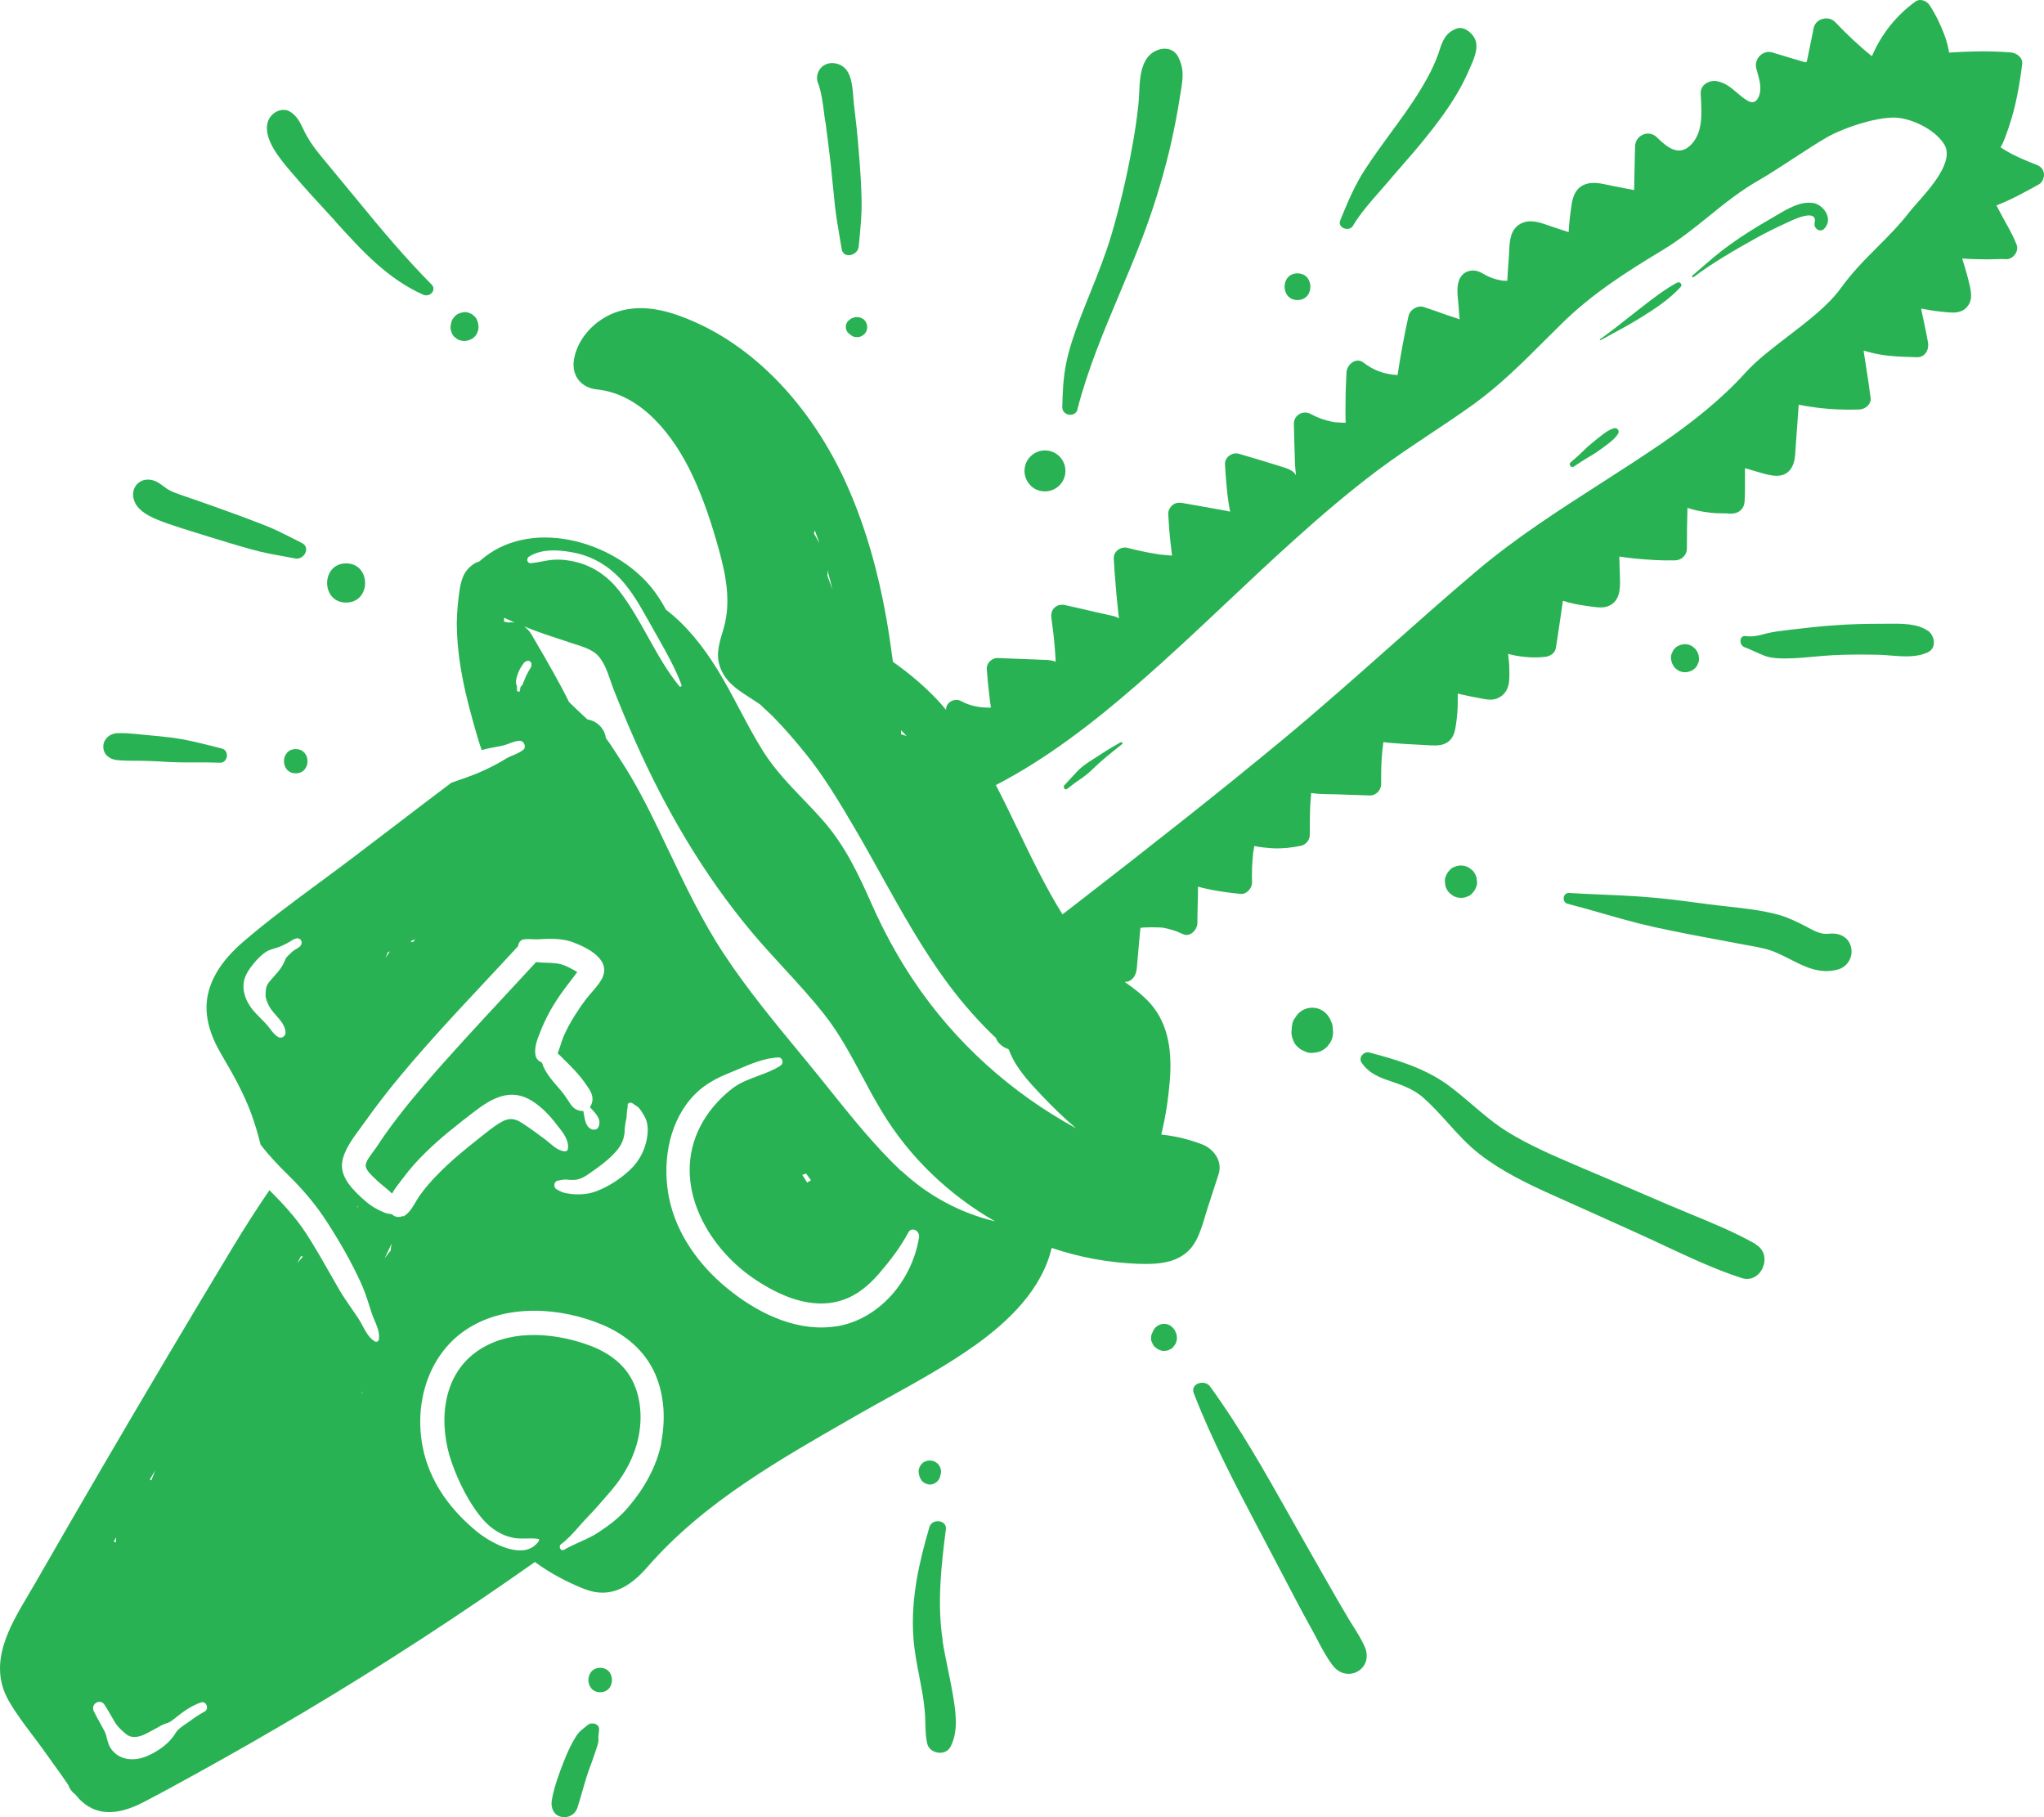 <?xml version="1.0" encoding="UTF-8"?>
<svg xmlns="http://www.w3.org/2000/svg" width="108" height="96" viewBox="0 0 108 96" fill="none">
  <g clip-path="url(#clip0_672_3829)">
    <path d="M29.814 57.795C29.814 57.795 29.814 57.806 29.823 57.815L29.814 57.795Z" fill="#29B253"></path>
    <path d="M59.197 39.224C58.648 39.524 58.128 39.864 57.608 40.204C57.348 40.374 57.108 40.544 56.898 40.774C56.788 40.894 56.678 41.011 56.568 41.129C56.458 41.246 56.348 41.364 56.238 41.484C56.148 41.584 56.268 41.764 56.388 41.674C56.628 41.484 56.878 41.294 57.138 41.124C57.398 40.944 57.628 40.744 57.858 40.514C58.277 40.113 58.74 39.747 59.189 39.392L59.288 39.314C59.347 39.264 59.267 39.174 59.208 39.214L59.197 39.224Z" fill="#29B253"></path>
    <path d="M86.732 16.239C87.344 15.762 87.954 15.287 88.632 14.921L88.621 14.931C88.771 14.851 88.911 15.041 88.801 15.161C88.231 15.781 87.512 16.271 86.802 16.711C86.217 17.08 85.619 17.404 85.018 17.729C84.87 17.81 84.721 17.89 84.572 17.971C84.542 17.982 84.512 17.942 84.542 17.922C85.042 17.567 85.526 17.185 86.01 16.804L86.011 16.803C86.195 16.659 86.378 16.514 86.562 16.371L86.732 16.239Z" fill="#29B253"></path>
    <path d="M95.82 10.731C95.162 10.602 94.445 11.03 93.845 11.388C93.743 11.448 93.645 11.507 93.55 11.561C92.821 11.981 92.101 12.421 91.411 12.921C90.836 13.332 90.301 13.797 89.769 14.26C89.653 14.361 89.537 14.461 89.421 14.561C89.381 14.601 89.431 14.681 89.481 14.641C90.521 13.861 91.671 13.201 92.801 12.571C93.361 12.261 93.94 11.981 94.53 11.711L94.55 11.702C94.847 11.564 96.046 11.009 95.88 11.781C95.82 12.071 96.17 12.311 96.39 12.081C96.87 11.581 96.39 10.841 95.81 10.721L95.82 10.731Z" fill="#29B253"></path>
    <path d="M84.662 22.972C84.852 22.822 85.062 22.682 85.292 22.622C85.452 22.582 85.582 22.762 85.502 22.902C85.372 23.122 85.172 23.292 84.972 23.442C84.782 23.592 84.582 23.732 84.382 23.872C84.249 23.965 84.107 24.05 83.965 24.134C83.894 24.177 83.822 24.219 83.752 24.262C83.619 24.342 83.486 24.431 83.353 24.52C83.286 24.564 83.219 24.609 83.153 24.652C83.023 24.742 82.863 24.532 82.983 24.432C83.04 24.381 83.098 24.33 83.157 24.279L83.157 24.279C83.283 24.169 83.41 24.058 83.532 23.942C83.584 23.894 83.633 23.846 83.682 23.798C83.806 23.677 83.926 23.559 84.062 23.452C84.129 23.399 84.195 23.344 84.26 23.29C84.391 23.181 84.522 23.072 84.662 22.972Z" fill="#29B253"></path>
    <path fill-rule="evenodd" clip-rule="evenodd" d="M107.582 8.698L107.588 8.701H107.598C107.808 8.781 107.967 8.931 107.997 9.171C108.017 9.391 107.917 9.631 107.728 9.741C107.008 10.141 106.268 10.551 105.488 10.851C105.538 10.941 105.585 11.033 105.633 11.126C105.68 11.218 105.728 11.311 105.778 11.401C105.851 11.539 105.927 11.675 106.003 11.812C106.208 12.18 106.412 12.547 106.558 12.941C106.688 13.291 106.348 13.711 105.998 13.691C105.798 13.678 105.593 13.686 105.39 13.693C105.269 13.697 105.148 13.701 105.028 13.701C104.708 13.701 104.378 13.691 104.058 13.681L104.032 13.679C103.912 13.67 103.8 13.661 103.678 13.661V13.671C103.778 13.971 103.868 14.271 103.948 14.571C103.963 14.628 103.978 14.686 103.993 14.744C104.061 15.009 104.132 15.28 104.148 15.551C104.178 15.961 103.948 16.341 103.558 16.461C103.297 16.543 102.995 16.51 102.725 16.481L102.639 16.471C102.309 16.441 101.979 16.391 101.659 16.331L101.509 16.301C101.514 16.326 101.519 16.354 101.524 16.381C101.529 16.409 101.534 16.436 101.539 16.461C101.575 16.64 101.614 16.819 101.652 16.998L101.653 17.001C101.731 17.361 101.809 17.721 101.869 18.081C101.939 18.471 101.719 18.882 101.289 18.872L101.126 18.867C100.512 18.849 99.906 18.832 99.299 18.722C99.009 18.672 98.739 18.602 98.469 18.521C98.479 18.552 98.479 18.572 98.479 18.602C98.499 18.732 98.519 18.859 98.539 18.987C98.559 19.114 98.579 19.242 98.599 19.372C98.689 19.922 98.769 20.472 98.839 21.032C98.879 21.362 98.539 21.622 98.26 21.632C97.18 21.672 96.1 21.592 95.04 21.382C95.025 21.612 95.008 21.842 94.99 22.072C94.973 22.302 94.955 22.532 94.94 22.762C94.93 22.933 94.917 23.102 94.904 23.269C94.892 23.424 94.88 23.578 94.87 23.732L94.867 23.792C94.848 24.104 94.829 24.43 94.66 24.712C94.278 25.344 93.547 25.128 92.954 24.953C92.88 24.932 92.809 24.911 92.741 24.892C92.651 24.867 92.561 24.84 92.471 24.812C92.381 24.785 92.291 24.757 92.201 24.732V24.852C92.201 24.962 92.201 25.072 92.201 25.182C92.203 25.622 92.205 26.061 92.181 26.492C92.161 26.862 91.901 27.102 91.551 27.132C91.439 27.142 91.345 27.134 91.237 27.125L91.211 27.122H91.091C91.026 27.122 90.959 27.12 90.891 27.117C90.823 27.115 90.756 27.112 90.691 27.112C90.381 27.092 90.071 27.052 89.771 26.992C89.561 26.952 89.361 26.892 89.161 26.832C89.141 27.542 89.131 28.262 89.131 28.983C89.131 29.323 88.851 29.593 88.522 29.603C87.802 29.623 87.072 29.573 86.352 29.503C86.082 29.473 85.822 29.443 85.562 29.403C85.562 29.533 85.567 29.663 85.572 29.793C85.577 29.923 85.582 30.053 85.582 30.183C85.583 30.259 85.587 30.339 85.59 30.421C85.611 30.973 85.637 31.621 85.132 31.943C84.842 32.123 84.542 32.103 84.222 32.063C83.912 32.023 83.603 31.983 83.293 31.923C83.053 31.873 82.813 31.813 82.583 31.743C82.58 31.761 82.576 31.781 82.572 31.8C82.562 31.845 82.553 31.891 82.553 31.933C82.533 32.058 82.515 32.183 82.498 32.308C82.48 32.433 82.463 32.558 82.443 32.683C82.419 32.841 82.396 32.999 82.373 33.155L82.373 33.157L82.373 33.158L82.372 33.159L82.372 33.163L82.372 33.164C82.318 33.529 82.265 33.892 82.203 34.253C82.153 34.533 81.863 34.683 81.623 34.703C81.073 34.763 80.503 34.723 79.963 34.613C79.907 34.602 79.855 34.588 79.803 34.574C79.763 34.563 79.723 34.552 79.683 34.543C79.69 34.61 79.698 34.676 79.706 34.743C79.721 34.877 79.737 35.01 79.743 35.143C79.743 35.229 79.746 35.316 79.748 35.405C79.752 35.587 79.757 35.772 79.743 35.953C79.713 36.363 79.523 36.713 79.143 36.883C78.848 37.013 78.544 36.954 78.247 36.897L78.174 36.883C77.894 36.833 77.614 36.773 77.334 36.713C77.284 36.703 77.231 36.691 77.179 36.678C77.156 36.673 77.133 36.667 77.11 36.662C77.091 36.658 77.072 36.653 77.053 36.649L77.024 36.643V37.113C77.024 37.473 76.994 37.834 76.944 38.184L76.937 38.231C76.89 38.556 76.842 38.885 76.594 39.124C76.294 39.404 75.914 39.394 75.544 39.374C75.324 39.36 75.104 39.349 74.884 39.338C74.445 39.316 74.004 39.294 73.565 39.254L73.512 39.25C73.391 39.241 73.242 39.23 73.095 39.204C73.055 39.484 73.025 39.754 73.005 40.074C72.975 40.524 72.975 40.984 72.975 41.434C72.975 41.744 72.705 42.024 72.395 42.024C71.802 42.004 71.219 41.984 70.636 41.965L70.615 41.964C70.527 41.962 70.437 41.961 70.347 41.959C69.991 41.955 69.627 41.95 69.275 41.894V41.974C69.255 42.204 69.235 42.434 69.225 42.664C69.205 43.144 69.205 43.614 69.205 44.084C69.215 44.434 68.925 44.694 68.606 44.704L68.586 44.709C68.555 44.717 68.529 44.724 68.496 44.724C68.416 44.744 68.326 44.754 68.236 44.764C68.106 44.784 67.976 44.804 67.846 44.804C67.596 44.824 67.356 44.824 67.116 44.804C66.836 44.784 66.556 44.754 66.276 44.694C66.273 44.712 66.269 44.732 66.265 44.752C66.256 44.796 66.246 44.843 66.246 44.884C66.236 44.904 66.226 44.974 66.226 44.994C66.216 45.044 66.206 45.094 66.206 45.144C66.156 45.634 66.136 46.124 66.156 46.614C66.166 46.914 65.866 47.254 65.556 47.224C65.036 47.174 64.506 47.104 63.986 47.004C63.757 46.954 63.526 46.904 63.297 46.844V47.244C63.293 47.414 63.289 47.584 63.284 47.754C63.276 48.094 63.267 48.434 63.267 48.775C63.257 49.125 62.887 49.515 62.527 49.355C62.458 49.332 62.396 49.303 62.33 49.273C62.309 49.264 62.288 49.254 62.267 49.245C62.287 49.255 62.177 49.205 62.177 49.205C62.057 49.165 61.937 49.125 61.817 49.095C61.707 49.065 61.587 49.035 61.477 49.015C61.457 49.005 61.427 49.005 61.407 49.005H61.377C61.327 48.995 61.267 48.995 61.217 48.995C60.987 48.985 60.747 48.985 60.517 48.995C60.478 48.995 60.437 48.999 60.395 49.004C60.35 49.009 60.304 49.015 60.257 49.015C60.247 49.14 60.235 49.265 60.222 49.389C60.21 49.515 60.197 49.64 60.187 49.765C60.172 49.935 60.157 50.108 60.142 50.281C60.127 50.453 60.112 50.625 60.097 50.795C60.093 50.84 60.089 50.887 60.086 50.934C60.065 51.206 60.043 51.49 59.847 51.695C59.717 51.835 59.567 51.875 59.428 51.875C59.917 52.215 60.407 52.585 60.817 53.055C61.787 54.185 61.927 55.675 61.807 57.125C61.727 58.066 61.587 59.016 61.357 59.936C62.097 60.016 62.817 60.186 63.517 60.456C64.117 60.686 64.616 61.336 64.386 62.036C64.291 62.331 64.194 62.628 64.097 62.926C63.999 63.223 63.902 63.521 63.807 63.816C63.767 63.942 63.728 64.07 63.69 64.2L63.689 64.202C63.554 64.657 63.414 65.124 63.197 65.536C62.557 66.726 61.307 66.806 60.127 66.766C58.578 66.706 57.038 66.426 55.568 65.926C55.048 68.126 53.289 69.807 51.539 71.057C50.106 72.08 48.55 72.941 47.001 73.799C46.475 74.09 45.95 74.38 45.43 74.677L44.902 74.98C43.036 76.049 41.162 77.122 39.372 78.338C37.482 79.618 35.712 81.058 34.203 82.788C33.303 83.818 32.263 84.488 30.883 83.948C29.974 83.588 29.074 83.118 28.264 82.518C24.295 85.318 20.226 87.968 16.056 90.449C14.197 91.549 12.337 92.619 10.447 93.659C9.488 94.189 8.528 94.719 7.558 95.219C6.488 95.769 5.269 96.059 4.289 95.139C4.179 95.039 4.079 94.919 3.979 94.799C3.809 94.679 3.679 94.509 3.609 94.299C3.489 94.119 3.369 93.949 3.249 93.779C3.089 93.554 2.929 93.331 2.769 93.109C2.609 92.886 2.449 92.664 2.289 92.439C2.104 92.18 1.91 91.924 1.715 91.666C1.27 91.076 0.821 90.482 0.46 89.849C-0.66 87.881 0.491 85.945 1.526 84.205L1.527 84.204C1.665 83.971 1.801 83.743 1.929 83.518C4.199 79.558 6.508 75.607 8.838 71.677C9.988 69.737 11.157 67.786 12.327 65.846C12.927 64.856 13.547 63.886 14.197 62.936C14.202 62.926 14.209 62.916 14.217 62.906C14.224 62.896 14.232 62.886 14.237 62.876C14.957 63.596 15.626 64.316 16.186 65.176C16.656 65.904 17.086 66.661 17.515 67.416L17.52 67.425C17.655 67.662 17.79 67.9 17.926 68.136C18.135 68.492 18.368 68.828 18.602 69.164C18.704 69.311 18.806 69.458 18.906 69.607C18.992 69.734 19.071 69.879 19.15 70.026C19.326 70.355 19.509 70.694 19.806 70.867C19.876 70.907 19.995 70.877 20.015 70.777C20.074 70.421 19.931 70.087 19.792 69.758C19.739 69.633 19.687 69.51 19.646 69.387C19.603 69.259 19.562 69.131 19.521 69.003C19.39 68.592 19.259 68.183 19.076 67.786C18.576 66.686 17.966 65.626 17.316 64.616C16.726 63.686 16.036 62.876 15.267 62.116C14.727 61.586 14.217 61.056 13.767 60.466C13.637 59.926 13.477 59.396 13.287 58.866C12.877 57.745 12.297 56.725 11.697 55.705C11.097 54.685 10.697 53.525 11.037 52.325C11.327 51.295 12.057 50.435 12.847 49.755C14.143 48.643 15.517 47.629 16.888 46.617C17.528 46.145 18.166 45.674 18.796 45.194C19.501 44.66 20.203 44.124 20.904 43.588C21.883 42.841 22.86 42.094 23.845 41.354C23.97 41.309 24.096 41.265 24.221 41.221C24.514 41.118 24.807 41.016 25.095 40.904C25.534 40.724 25.954 40.524 26.374 40.294C26.443 40.256 26.511 40.214 26.58 40.172C26.709 40.093 26.84 40.013 26.984 39.954C27.025 39.936 27.066 39.919 27.106 39.902C27.294 39.823 27.48 39.745 27.644 39.614C27.834 39.464 27.684 39.124 27.454 39.134C27.254 39.142 27.077 39.211 26.897 39.282C26.869 39.292 26.842 39.303 26.814 39.314C26.584 39.394 26.364 39.434 26.134 39.474C25.904 39.514 25.674 39.564 25.454 39.624C25.334 39.304 25.235 38.964 25.145 38.654C24.884 37.733 24.625 36.803 24.445 35.853C24.255 34.873 24.135 33.873 24.135 32.873C24.145 32.343 24.195 31.823 24.265 31.303C24.355 30.653 24.485 30.143 25.064 29.773C25.145 29.723 25.235 29.693 25.325 29.663C27.914 27.302 32.373 28.512 34.433 31.053C34.733 31.423 34.972 31.813 35.192 32.213C36.282 33.043 37.152 34.163 37.882 35.333C38.309 36.023 38.69 36.742 39.07 37.46C39.472 38.219 39.874 38.979 40.331 39.704C40.93 40.65 41.681 41.433 42.438 42.222C42.793 42.593 43.149 42.964 43.491 43.354C44.67 44.694 45.38 46.234 46.1 47.855C46.71 49.225 47.43 50.545 48.26 51.785C50.449 55.065 53.439 57.745 56.858 59.606C56.208 59.056 55.598 58.456 55.008 57.835C54.468 57.265 53.919 56.675 53.539 55.975C53.449 55.805 53.369 55.625 53.299 55.445C53.294 55.44 53.286 55.435 53.279 55.43C53.275 55.428 53.27 55.425 53.267 55.422C53.264 55.42 53.261 55.417 53.259 55.415C53.019 55.345 52.759 55.135 52.659 54.925L52.654 54.912L52.648 54.895L52.644 54.885C52.639 54.873 52.634 54.86 52.629 54.845C51.729 53.985 50.899 53.055 50.139 52.035C48.773 50.208 47.662 48.209 46.551 46.212L46.551 46.211C46.093 45.388 45.636 44.565 45.16 43.754C44.361 42.394 43.541 41.014 42.551 39.794C42.001 39.114 41.441 38.464 40.831 37.843C40.736 37.753 40.641 37.665 40.548 37.579C40.415 37.457 40.285 37.337 40.161 37.213C40.124 37.189 40.087 37.163 40.049 37.138C39.932 37.06 39.812 36.979 39.691 36.903L39.601 36.845C39.011 36.466 38.426 36.089 38.122 35.423C37.79 34.706 37.969 34.096 38.167 33.427C38.195 33.33 38.224 33.232 38.252 33.133C38.632 31.783 38.352 30.353 37.982 29.033C37.612 27.692 37.172 26.352 36.582 25.102C35.602 23.012 33.893 20.812 31.533 20.572C30.683 20.482 30.174 19.822 30.333 18.952C30.573 17.692 31.663 16.701 32.853 16.401C34.203 16.061 35.552 16.491 36.782 17.041C40.431 18.692 43.201 22.082 44.81 25.762C45.78 27.973 46.42 30.313 46.84 32.703C46.97 33.453 47.08 34.203 47.18 34.963C48.06 35.583 48.89 36.283 49.62 37.073C49.709 37.169 49.793 37.27 49.876 37.369C49.914 37.414 49.952 37.46 49.989 37.503C49.959 37.113 50.439 36.853 50.769 37.033C51.289 37.313 51.809 37.393 52.359 37.383C52.349 37.328 52.341 37.271 52.334 37.213C52.326 37.156 52.319 37.098 52.309 37.043C52.239 36.473 52.179 35.903 52.139 35.333C52.119 35.033 52.419 34.753 52.699 34.763L54.248 34.823C54.496 34.833 54.754 34.843 55.011 34.853L55.018 34.853L55.058 34.855L55.13 34.857C55.349 34.863 55.582 34.869 55.778 34.963V34.933C55.768 34.673 55.748 34.423 55.728 34.173C55.708 33.903 55.678 33.643 55.648 33.383C55.638 33.318 55.631 33.255 55.623 33.193C55.616 33.13 55.608 33.068 55.598 33.003C55.598 32.983 55.578 32.853 55.578 32.853C55.578 32.823 55.573 32.795 55.568 32.768C55.563 32.74 55.558 32.713 55.558 32.683C55.528 32.463 55.548 32.273 55.708 32.113C55.858 31.963 56.058 31.923 56.258 31.963C56.638 32.043 57.018 32.132 57.398 32.221C57.587 32.265 57.778 32.31 57.968 32.353C58.108 32.383 58.25 32.415 58.393 32.448C58.535 32.48 58.678 32.513 58.818 32.543C58.908 32.563 59.017 32.603 59.127 32.663C59.108 32.543 59.087 32.413 59.078 32.283L59.032 31.828C59.018 31.675 59.002 31.523 58.987 31.373C58.975 31.218 58.962 31.063 58.949 30.908C58.909 30.443 58.87 29.978 58.848 29.513C58.828 29.123 59.227 28.853 59.577 28.943C60.037 29.063 60.497 29.163 60.967 29.243C61.005 29.249 61.044 29.255 61.083 29.262L61.231 29.285C61.267 29.291 61.303 29.297 61.337 29.303H61.407L61.429 29.306C61.48 29.315 61.525 29.323 61.577 29.323C61.687 29.333 61.807 29.343 61.927 29.353L61.909 29.201L61.88 28.948L61.867 28.833C61.797 28.273 61.757 27.723 61.727 27.162C61.717 26.972 61.817 26.792 61.957 26.682C62.117 26.552 62.287 26.542 62.477 26.572C62.977 26.662 63.487 26.752 63.996 26.842C64.126 26.867 64.256 26.89 64.386 26.912C64.516 26.935 64.647 26.957 64.776 26.982C64.812 26.991 64.845 26.998 64.877 27.005C64.918 27.013 64.957 27.021 64.996 27.032C64.836 26.212 64.776 25.362 64.726 24.542C64.696 24.152 65.116 23.872 65.456 23.972C66.077 24.147 66.704 24.341 67.327 24.534C67.487 24.584 67.646 24.633 67.806 24.682C68.026 24.752 68.256 24.832 68.416 25.012C68.426 25.027 68.436 25.045 68.446 25.062C68.456 25.08 68.466 25.097 68.476 25.112C68.446 24.822 68.416 24.522 68.416 24.232C68.396 23.622 68.376 23.002 68.366 22.392C68.356 21.922 68.865 21.652 69.255 21.872C69.615 22.062 69.945 22.192 70.395 22.282L70.575 22.312H70.625C70.675 22.312 70.728 22.317 70.78 22.322C70.832 22.327 70.885 22.332 70.935 22.332H71.105C71.095 22.262 71.095 22.192 71.095 22.122C71.088 21.941 71.091 21.76 71.093 21.583V21.581C71.094 21.494 71.095 21.407 71.095 21.322C71.095 20.772 71.115 20.222 71.145 19.672C71.165 19.262 71.645 18.852 72.035 19.152C72.595 19.582 73.185 19.782 73.844 19.812C74.004 18.762 74.194 17.721 74.424 16.691C74.504 16.351 74.904 16.111 75.234 16.221C75.634 16.351 76.024 16.491 76.414 16.631C76.502 16.662 76.593 16.691 76.685 16.721C76.832 16.768 76.982 16.816 77.124 16.871L77.119 16.822L77.119 16.82C77.101 16.629 77.083 16.444 77.074 16.251C77.068 16.154 77.057 16.049 77.046 15.94C77.001 15.501 76.95 14.994 77.174 14.641C77.364 14.341 77.724 14.231 78.054 14.321C78.185 14.359 78.307 14.428 78.43 14.496C78.532 14.553 78.635 14.61 78.743 14.651C78.973 14.741 79.203 14.801 79.443 14.831H79.643C79.649 14.588 79.68 14.182 79.704 13.866C79.72 13.649 79.733 13.474 79.733 13.421C79.735 13.381 79.737 13.341 79.739 13.301C79.765 12.733 79.792 12.12 80.343 11.821C80.826 11.557 81.366 11.749 81.852 11.921L81.91 11.942C81.938 11.952 81.965 11.961 81.993 11.971C82.273 12.061 82.542 12.151 82.812 12.241C82.829 12.241 82.843 12.247 82.855 12.252C82.865 12.257 82.874 12.261 82.883 12.261C82.903 11.771 82.973 11.271 83.043 10.791C83.113 10.331 83.283 9.931 83.722 9.751C84.117 9.586 84.572 9.685 84.988 9.776C85.078 9.795 85.167 9.815 85.252 9.831C85.432 9.866 85.615 9.901 85.797 9.936C85.98 9.971 86.162 10.006 86.342 10.041C86.352 9.657 86.36 9.271 86.367 8.884V8.876C86.375 8.498 86.382 8.119 86.392 7.74C86.402 7.14 87.112 6.83 87.542 7.25C88.102 7.81 88.751 8.321 89.401 7.59C89.968 6.96 89.916 6.005 89.873 5.188C89.869 5.111 89.865 5.035 89.861 4.96C89.831 4.47 90.311 4.22 90.721 4.29C91.162 4.373 91.46 4.628 91.766 4.889C91.939 5.037 92.115 5.187 92.321 5.31C92.611 5.49 92.821 5.4 92.951 5.05C93.094 4.648 92.957 4.173 92.841 3.77L92.84 3.769C92.826 3.721 92.813 3.675 92.801 3.63C92.661 3.12 93.141 2.62 93.64 2.77C93.83 2.825 94.018 2.882 94.205 2.94C94.393 2.998 94.58 3.055 94.77 3.11L95.28 3.26C95.295 3.263 95.311 3.267 95.327 3.271C95.365 3.28 95.405 3.29 95.44 3.29C95.444 3.279 95.449 3.268 95.454 3.257C95.471 3.216 95.49 3.172 95.49 3.14C95.508 3.052 95.527 2.962 95.547 2.872C95.572 2.756 95.598 2.638 95.62 2.52C95.655 2.345 95.69 2.172 95.725 2C95.76 1.827 95.795 1.655 95.83 1.48C95.94 0.96 96.63 0.81 96.97 1.17C97.58 1.81 98.219 2.42 98.909 2.97C99.399 1.81 100.189 0.82 101.209 0.08C101.469 -0.1 101.809 0.05 101.959 0.28C102.289 0.79 102.549 1.33 102.759 1.9C102.859 2.18 102.939 2.48 102.989 2.78L103.016 2.778C103.125 2.768 103.227 2.76 103.328 2.76C103.648 2.74 103.968 2.72 104.288 2.72C104.948 2.7 105.598 2.72 106.258 2.77C106.548 2.8 106.888 3.04 106.848 3.38C106.708 4.51 106.508 5.64 106.138 6.72L106.1 6.831C105.992 7.15 105.878 7.485 105.708 7.78C105.788 7.84 105.878 7.9 105.968 7.95C106.526 8.279 107.005 8.469 107.582 8.698ZM43.051 28.012C43.041 28.073 43.031 28.122 43.011 28.172H43.001C43.101 28.343 43.201 28.523 43.291 28.703C43.244 28.549 43.189 28.396 43.133 28.243C43.105 28.166 43.078 28.089 43.051 28.012ZM43.721 30.113C43.731 30.213 43.731 30.323 43.721 30.423C43.766 30.543 43.811 30.665 43.855 30.788C43.901 30.91 43.946 31.033 43.991 31.153C43.901 30.803 43.811 30.453 43.721 30.113ZM47.61 38.574V38.784L47.62 38.794C47.684 38.808 47.754 38.833 47.822 38.856C47.848 38.866 47.875 38.875 47.9 38.884L47.875 38.856C47.785 38.757 47.701 38.665 47.61 38.574ZM15.624 50.152C15.713 50.099 15.808 50.044 15.886 49.965L15.876 49.955C16.036 49.785 15.876 49.525 15.666 49.575C15.542 49.599 15.438 49.666 15.333 49.733C15.311 49.747 15.289 49.761 15.267 49.775C15.188 49.825 15.105 49.864 15.02 49.905C14.986 49.921 14.951 49.937 14.917 49.955C14.792 50.017 14.661 50.056 14.53 50.096C14.386 50.139 14.242 50.182 14.107 50.255C13.837 50.415 13.617 50.645 13.417 50.885C13.197 51.155 12.977 51.455 12.897 51.805C12.757 52.435 13.087 53.095 13.517 53.535C13.597 53.619 13.676 53.699 13.756 53.779L13.756 53.78C13.875 53.9 13.993 54.019 14.107 54.145C14.162 54.209 14.213 54.277 14.265 54.345C14.392 54.511 14.519 54.679 14.697 54.785C14.857 54.885 15.087 54.755 15.087 54.555C15.079 54.196 14.835 53.921 14.6 53.657C14.501 53.547 14.404 53.438 14.327 53.325C14.197 53.145 14.087 52.895 14.037 52.675C14.03 52.622 14.032 52.565 14.034 52.506C14.036 52.476 14.037 52.445 14.037 52.415L14.039 52.382C14.047 52.269 14.049 52.236 14.077 52.145C14.12 51.988 14.232 51.862 14.345 51.733C14.363 51.714 14.38 51.694 14.397 51.675C14.438 51.627 14.479 51.58 14.52 51.534C14.66 51.376 14.798 51.22 14.907 51.035C14.977 50.925 15.027 50.805 15.077 50.685C15.127 50.575 15.187 50.515 15.277 50.435C15.377 50.335 15.466 50.245 15.586 50.175L15.624 50.152ZM7.999 78.019C7.972 78.065 7.945 78.112 7.918 78.157C7.93 78.17 7.946 78.178 7.963 78.187C7.974 78.193 7.986 78.2 7.998 78.207C8.033 78.112 8.071 78.017 8.108 77.922C8.141 77.84 8.173 77.757 8.204 77.675C8.133 77.787 8.065 77.904 7.999 78.019ZM6.118 81.488C6.128 81.398 6.138 81.308 6.138 81.218C6.088 81.298 6.048 81.368 6.008 81.438C6.048 81.448 6.088 81.468 6.118 81.488ZM9.998 90.949C10.268 90.749 10.537 90.569 10.827 90.409L10.817 90.419C11.067 90.279 10.897 89.839 10.617 89.939C10.098 90.119 9.668 90.429 9.238 90.779C9.212 90.797 9.186 90.817 9.16 90.837C9.075 90.903 8.987 90.971 8.888 91.009C8.847 91.024 8.808 91.038 8.769 91.051C8.682 91.081 8.597 91.111 8.508 91.159C8.36 91.251 8.205 91.332 8.049 91.413C7.952 91.464 7.854 91.515 7.758 91.569C7.418 91.749 6.988 91.879 6.658 91.609C6.408 91.399 6.198 91.209 6.038 90.929C5.991 90.848 5.944 90.767 5.898 90.686C5.777 90.477 5.658 90.27 5.529 90.069C5.289 89.699 4.769 90.019 4.959 90.409C5.063 90.624 5.18 90.833 5.296 91.04C5.368 91.17 5.44 91.299 5.509 91.429C5.582 91.566 5.619 91.712 5.657 91.858C5.701 92.03 5.746 92.202 5.848 92.359C6.288 93.019 7.118 93.059 7.778 92.769C8.348 92.519 8.938 92.119 9.268 91.569C9.393 91.357 9.617 91.207 9.829 91.065C9.887 91.026 9.944 90.987 9.998 90.949ZM15.704 66.724C15.805 66.606 15.906 66.496 16.006 66.386C15.998 66.384 15.989 66.381 15.98 66.378L15.932 66.364C15.923 66.362 15.914 66.359 15.906 66.356C15.864 66.442 15.817 66.524 15.772 66.604C15.749 66.644 15.726 66.684 15.704 66.724ZM19.076 73.657L19.156 73.577C19.158 73.572 19.161 73.567 19.164 73.561C19.174 73.543 19.186 73.522 19.186 73.507C19.166 73.532 19.148 73.557 19.131 73.582C19.113 73.607 19.096 73.632 19.076 73.657ZM30.493 29.233C29.714 29.053 28.644 28.943 27.944 29.413C27.804 29.503 27.844 29.763 28.034 29.753C28.234 29.738 28.431 29.7 28.629 29.663C28.826 29.625 29.024 29.588 29.224 29.573C29.654 29.543 30.073 29.593 30.493 29.703C31.403 29.943 32.153 30.483 32.733 31.233C33.312 31.985 33.777 32.819 34.241 33.652C34.746 34.559 35.251 35.466 35.902 36.263C35.942 36.313 36.032 36.253 36.012 36.193C35.678 35.29 35.197 34.443 34.72 33.605C34.627 33.44 34.534 33.277 34.443 33.113C34.379 33 34.315 32.886 34.251 32.772C33.816 31.997 33.373 31.208 32.763 30.563C32.143 29.903 31.363 29.433 30.493 29.233ZM26.634 32.843C26.704 32.853 26.774 32.863 26.844 32.883L26.834 32.893C26.954 32.863 27.074 32.873 27.194 32.893C27.099 32.848 27.006 32.805 26.914 32.763C26.822 32.72 26.729 32.678 26.634 32.633V32.843ZM27.654 36.033L27.674 36.013C27.704 35.953 27.724 35.893 27.744 35.833L27.746 35.83L27.752 35.818C27.762 35.8 27.774 35.779 27.774 35.763C27.774 35.753 27.794 35.713 27.794 35.713C27.844 35.613 27.894 35.523 27.944 35.433C27.964 35.393 27.994 35.343 28.024 35.303C28.064 35.243 28.084 35.173 28.084 35.093C28.094 34.973 27.954 34.883 27.854 34.913C27.774 34.943 27.714 34.973 27.664 35.043C27.644 35.068 27.627 35.096 27.609 35.123C27.591 35.151 27.574 35.178 27.554 35.203C27.493 35.29 27.448 35.391 27.404 35.489L27.384 35.533C27.374 35.563 27.363 35.593 27.353 35.623C27.321 35.713 27.289 35.803 27.274 35.893L27.272 35.919C27.262 36.025 27.25 36.15 27.314 36.233V36.463C27.314 36.543 27.464 36.583 27.474 36.483C27.477 36.468 27.478 36.451 27.48 36.431C27.486 36.373 27.494 36.301 27.524 36.263C27.554 36.243 27.584 36.213 27.604 36.173C27.624 36.143 27.644 36.103 27.654 36.063V36.033ZM21.881 49.694L21.919 49.647L21.945 49.615L21.675 49.735C21.725 49.745 21.765 49.755 21.815 49.775C21.835 49.75 21.858 49.722 21.881 49.694ZM20.605 50.255C20.575 50.275 20.495 50.315 20.495 50.315H20.485L20.366 50.615L20.605 50.255ZM18.866 63.776H18.896C18.906 63.736 18.926 63.696 18.946 63.656C18.931 63.676 18.918 63.696 18.906 63.716C18.893 63.736 18.881 63.756 18.866 63.776ZM20.326 66.466L20.655 66.046H20.645C20.655 65.926 20.665 65.816 20.695 65.696C20.636 65.826 20.573 65.953 20.511 66.081C20.448 66.208 20.385 66.336 20.326 66.466ZM20.705 64.146C20.855 64.296 21.085 64.346 21.315 64.226L21.285 64.276C21.595 64.125 21.786 63.802 21.969 63.491C22.04 63.37 22.11 63.252 22.185 63.146C22.465 62.756 22.785 62.386 23.125 62.046C23.795 61.356 24.535 60.746 25.285 60.156C25.369 60.09 25.452 60.024 25.535 59.957L25.536 59.957C25.81 59.739 26.086 59.519 26.384 59.336C26.814 59.066 27.134 59.036 27.564 59.316C27.984 59.586 28.394 59.886 28.794 60.186C28.868 60.241 28.943 60.304 29.019 60.369C29.271 60.583 29.541 60.81 29.863 60.826C29.924 60.826 29.994 60.776 30.003 60.716C30.085 60.253 29.756 59.84 29.477 59.491C29.449 59.455 29.421 59.42 29.394 59.386C29.044 58.926 28.624 58.486 28.134 58.175C27.014 57.455 26.024 57.986 25.075 58.715C24.175 59.406 23.275 60.106 22.465 60.906C22.045 61.316 21.655 61.756 21.305 62.226C21.263 62.283 21.217 62.342 21.169 62.403C21.016 62.6 20.845 62.819 20.715 63.056C20.685 63.031 20.658 63.004 20.63 62.976C20.603 62.949 20.575 62.921 20.545 62.896C20.483 62.843 20.42 62.791 20.357 62.74C20.167 62.584 19.978 62.428 19.806 62.256C19.784 62.234 19.759 62.21 19.732 62.184C19.552 62.011 19.291 61.761 19.326 61.526C19.355 61.329 19.554 61.063 19.718 60.844C19.779 60.763 19.835 60.688 19.876 60.626C20.635 59.466 21.495 58.386 22.395 57.335C23.781 55.722 25.226 54.168 26.671 52.613L26.672 52.612L26.677 52.606C27.2 52.043 27.724 51.48 28.244 50.915C28.274 50.885 28.294 50.855 28.314 50.825C28.496 50.849 28.687 50.855 28.875 50.861C29.151 50.87 29.422 50.879 29.654 50.945C29.963 51.035 30.233 51.195 30.503 51.355C30.453 51.411 30.407 51.476 30.362 51.538C30.335 51.575 30.309 51.611 30.283 51.645C29.823 52.225 29.384 52.825 29.024 53.485C28.844 53.825 28.674 54.175 28.534 54.545L28.53 54.555C28.381 54.932 28.224 55.329 28.294 55.745C28.324 55.935 28.464 56.065 28.634 56.135C28.764 56.595 29.154 57.055 29.424 57.365C29.523 57.475 29.613 57.585 29.703 57.694L29.703 57.695C29.713 57.705 29.803 57.825 29.803 57.825C29.843 57.885 29.893 57.955 29.943 58.025C29.975 58.071 30.005 58.118 30.035 58.164C30.108 58.28 30.181 58.393 30.273 58.486C30.443 58.645 30.623 58.696 30.823 58.696C30.833 58.746 30.841 58.799 30.85 58.854C30.906 59.2 30.971 59.598 31.333 59.676C31.433 59.696 31.563 59.656 31.613 59.556C31.807 59.167 31.497 58.839 31.236 58.562L31.206 58.531L31.173 58.495C31.283 58.306 31.343 58.115 31.283 57.876C31.246 57.708 31.14 57.55 31.045 57.407L31.023 57.375C30.833 57.085 30.613 56.815 30.373 56.555C30.163 56.335 29.953 56.115 29.733 55.905C29.644 55.815 29.554 55.725 29.464 55.645C29.524 55.505 29.571 55.355 29.619 55.205C29.666 55.055 29.714 54.905 29.773 54.765C29.933 54.395 30.123 54.045 30.333 53.705C30.533 53.385 30.743 53.075 30.973 52.775C31.067 52.653 31.171 52.533 31.275 52.413C31.461 52.198 31.649 51.982 31.783 51.745C32.363 50.705 31.023 50.055 30.263 49.775C29.863 49.625 29.424 49.595 29.004 49.595C28.894 49.595 28.784 49.602 28.674 49.61C28.564 49.617 28.454 49.625 28.344 49.625C28.266 49.625 28.191 49.621 28.116 49.618C27.971 49.611 27.829 49.605 27.684 49.625C27.484 49.655 27.394 49.815 27.374 49.985C26.79 50.62 26.201 51.251 25.611 51.882C23.917 53.694 22.223 55.507 20.665 57.435C20.195 58.026 19.736 58.626 19.296 59.246C19.217 59.357 19.131 59.473 19.042 59.594C18.643 60.133 18.184 60.753 18.086 61.366C17.966 62.086 18.476 62.666 18.946 63.126C19.196 63.366 19.466 63.606 19.756 63.786C19.926 63.886 20.116 63.976 20.296 64.056C20.419 64.106 20.529 64.121 20.637 64.136C20.655 64.139 20.672 64.141 20.69 64.144L20.705 64.146ZM30.125 62.33C30.077 62.328 30.03 62.326 29.983 62.326L29.953 62.316C29.777 62.306 29.649 62.335 29.475 62.373L29.464 62.376C29.254 62.426 29.234 62.726 29.404 62.826C29.574 62.926 29.714 62.996 29.904 63.036C30.093 63.066 30.283 63.096 30.473 63.096C30.833 63.106 31.183 63.056 31.523 62.926C32.153 62.686 32.773 62.286 33.273 61.816C33.763 61.366 34.093 60.746 34.193 60.076C34.253 59.676 34.243 59.296 34.033 58.936L33.994 58.873C33.927 58.761 33.857 58.646 33.773 58.545C33.713 58.48 33.642 58.435 33.571 58.391C33.524 58.361 33.477 58.331 33.433 58.295C33.343 58.215 33.143 58.245 33.163 58.406C33.169 58.473 33.156 58.545 33.143 58.618C33.135 58.663 33.127 58.709 33.123 58.755C33.123 58.807 33.116 58.882 33.111 58.945C33.106 58.993 33.103 59.034 33.103 59.056L33.094 59.098L33.08 59.162C33.056 59.277 33.031 59.394 33.023 59.516L33.02 59.539C33.011 59.599 33.003 59.654 33.003 59.716V59.836C32.943 60.326 32.743 60.646 32.393 60.996C32.023 61.376 31.613 61.666 31.153 61.986C30.933 62.146 30.683 62.296 30.413 62.326C30.32 62.339 30.222 62.335 30.125 62.33ZM33.183 79.638C34.013 78.668 34.682 77.517 34.943 76.237L34.932 76.217C35.172 75.007 35.112 73.737 34.623 72.597C34.083 71.357 33.053 70.507 31.853 69.997C29.644 69.057 26.734 68.856 24.655 70.227C22.395 71.707 21.715 74.737 22.545 77.247C23.045 78.737 23.985 79.898 25.154 80.878C25.924 81.518 27.714 82.518 28.474 81.408C28.504 81.368 28.474 81.298 28.434 81.298C28.227 81.266 28.02 81.271 27.813 81.276C27.56 81.282 27.307 81.288 27.054 81.228C26.464 81.098 25.924 80.738 25.524 80.278C24.805 79.458 24.225 78.287 23.865 77.257C23.165 75.257 23.325 72.737 25.165 71.417C26.804 70.237 29.074 70.377 30.893 70.987C31.893 71.317 32.833 71.877 33.363 72.837C33.823 73.677 33.933 74.707 33.783 75.657C33.603 76.817 33.043 77.867 32.303 78.737C32.217 78.837 32.13 78.936 32.044 79.037L32.043 79.037C31.719 79.413 31.39 79.793 31.043 80.148C30.891 80.303 30.744 80.47 30.596 80.638C30.299 80.976 29.998 81.317 29.644 81.578C29.484 81.698 29.624 81.978 29.814 81.868C30.078 81.713 30.352 81.59 30.626 81.467C30.973 81.311 31.319 81.156 31.643 80.938C32.213 80.558 32.723 80.178 33.183 79.638ZM38.682 68.266C40.241 69.477 42.241 70.397 44.241 70.057L44.231 70.067C46.49 69.677 48.2 67.626 48.56 65.366C48.61 65.026 48.17 64.776 47.99 65.116C47.56 65.916 47.05 66.576 46.46 67.266C45.93 67.886 45.28 68.436 44.501 68.686C42.861 69.227 41.121 68.436 39.772 67.506C37.322 65.816 35.482 62.516 36.982 59.546C37.382 58.745 37.992 58.045 38.692 57.505C39.105 57.189 39.581 57.013 40.055 56.839C40.466 56.687 40.875 56.536 41.241 56.295C41.421 56.175 41.361 55.865 41.131 55.865C40.399 55.889 39.648 56.211 38.943 56.513C38.763 56.59 38.585 56.666 38.412 56.735C37.522 57.095 36.812 57.575 36.242 58.376C35.182 59.856 34.983 61.936 35.442 63.676C35.942 65.546 37.192 67.116 38.682 68.266ZM42.591 61.996C42.531 62.026 42.461 62.046 42.391 62.066C42.436 62.136 42.478 62.203 42.521 62.271C42.563 62.338 42.606 62.406 42.651 62.476C42.711 62.426 42.781 62.386 42.851 62.356C42.806 62.296 42.763 62.236 42.721 62.176C42.678 62.116 42.636 62.056 42.591 61.996ZM43.804 57.528C45.011 59.032 46.23 60.552 47.62 61.866V61.846C49.04 63.176 50.729 64.076 52.579 64.526C50.149 63.126 48.06 61.156 46.58 58.696C46.215 58.093 45.881 57.469 45.548 56.845C44.951 55.728 44.353 54.61 43.571 53.615C42.89 52.747 42.145 51.937 41.4 51.126C40.831 50.508 40.262 49.889 39.721 49.245C37.192 46.224 35.182 42.794 33.573 39.174C33.163 38.254 32.773 37.313 32.403 36.373C32.357 36.253 32.313 36.124 32.267 35.99C32.073 35.422 31.853 34.777 31.383 34.453C31.09 34.258 30.75 34.149 30.419 34.043L30.418 34.043C30.376 34.03 30.335 34.016 30.293 34.003C30.049 33.923 29.801 33.841 29.554 33.758C29.306 33.676 29.059 33.593 28.814 33.513C28.434 33.383 28.064 33.243 27.694 33.093C27.844 33.203 27.984 33.343 28.074 33.503C28.159 33.65 28.245 33.798 28.331 33.945C28.93 34.973 29.539 36.017 30.064 37.083C30.383 37.393 30.703 37.703 31.033 38.004C31.133 38.023 31.223 38.044 31.313 38.084C31.683 38.233 31.973 38.603 32.013 38.994C32.217 39.259 32.398 39.543 32.575 39.82C32.657 39.95 32.74 40.079 32.823 40.204C33.573 41.354 34.203 42.594 34.803 43.834C34.971 44.184 35.138 44.534 35.304 44.884L35.305 44.885C36.207 46.779 37.106 48.668 38.262 50.415C39.476 52.255 40.879 53.955 42.278 55.65L42.279 55.651L42.28 55.653C42.424 55.827 42.567 56.001 42.711 56.175C43.075 56.618 43.437 57.069 43.799 57.521L43.804 57.528ZM99.208 13.041C99.786 12.463 100.359 11.889 100.889 11.201L100.899 11.191C100.997 11.064 101.14 10.902 101.307 10.713C102.061 9.861 103.276 8.487 102.719 7.61C102.199 6.79 100.899 6.21 100.059 6.21C99.029 6.22 97.46 6.74 96.59 7.22C96.085 7.504 95.409 7.946 94.738 8.384C94.105 8.798 93.476 9.209 93.001 9.481C91.949 10.08 91.122 10.749 90.29 11.423C89.525 12.043 88.755 12.666 87.802 13.241C85.922 14.371 84.112 15.531 82.533 17.081C82.239 17.369 81.949 17.659 81.66 17.948C80.46 19.145 79.271 20.333 77.894 21.332C77.128 21.885 76.344 22.407 75.559 22.929C74.613 23.559 73.668 24.189 72.755 24.872C71.255 26.002 69.815 27.232 68.416 28.492C67.196 29.587 66.004 30.709 64.813 31.832L64.811 31.834L64.81 31.835C63.259 33.296 61.708 34.757 60.097 36.153C57.798 38.154 55.328 40.074 52.619 41.474C53.028 42.262 53.415 43.064 53.801 43.867L53.802 43.867C54.529 45.377 55.257 46.888 56.138 48.304L56.332 48.156C56.604 47.948 56.871 47.745 57.138 47.534C60.737 44.744 64.326 41.934 67.836 39.024C69.736 37.447 71.582 35.811 73.429 34.173L73.43 34.173L73.43 34.172L73.431 34.171C74.935 32.838 76.439 31.504 77.974 30.203C80.053 28.441 82.312 26.991 84.579 25.536C85.657 24.844 86.738 24.151 87.802 23.422C89.401 22.322 90.941 21.112 92.251 19.662C92.827 19.028 93.643 18.402 94.474 17.765C95.531 16.955 96.611 16.126 97.25 15.241C97.87 14.38 98.542 13.707 99.208 13.041Z" fill="#29B253"></path>
    <path d="M68.925 55.535C69.055 55.605 69.195 55.635 69.345 55.625C69.395 55.62 69.443 55.613 69.49 55.605C69.538 55.598 69.585 55.59 69.635 55.585C69.825 55.535 69.985 55.435 70.115 55.305C70.145 55.27 70.173 55.233 70.2 55.195C70.228 55.158 70.255 55.12 70.285 55.085C70.385 54.915 70.435 54.735 70.435 54.535C70.435 54.485 70.435 54.445 70.425 54.395V54.375C70.425 54.275 70.405 54.175 70.385 54.085C70.365 54.04 70.348 53.998 70.33 53.955C70.313 53.913 70.295 53.87 70.275 53.825C70.275 53.825 70.265 53.805 70.255 53.795C70.253 53.79 70.25 53.785 70.247 53.781L70.24 53.77L70.234 53.76C70.231 53.756 70.228 53.751 70.225 53.745C70.135 53.595 70.015 53.475 69.855 53.375C69.695 53.285 69.525 53.235 69.335 53.235C69.155 53.235 68.975 53.285 68.816 53.375C68.666 53.465 68.536 53.585 68.446 53.745C68.441 53.755 68.436 53.763 68.431 53.77C68.426 53.778 68.421 53.785 68.416 53.795C68.416 53.795 68.406 53.815 68.396 53.815C68.285 53.971 68.268 54.153 68.25 54.336L68.246 54.385C68.246 54.435 68.246 54.475 68.236 54.525C68.236 54.675 68.266 54.815 68.326 54.945C68.366 55.085 68.446 55.195 68.556 55.295C68.656 55.405 68.775 55.475 68.906 55.525L68.925 55.535Z" fill="#29B253"></path>
    <path d="M89.271 64.115C90.46 64.604 91.659 65.097 92.771 65.726V65.746C93.72 66.286 93.07 67.856 92.021 67.516C90.627 67.064 89.273 66.43 87.933 65.803L87.927 65.8C87.491 65.596 87.056 65.392 86.622 65.196C85.103 64.506 83.584 63.827 82.065 63.147L82.063 63.146C80.703 62.536 79.373 61.896 78.194 60.986C77.559 60.498 77.031 59.912 76.503 59.325C76.099 58.877 75.695 58.429 75.244 58.026C74.734 57.565 74.164 57.355 73.525 57.135C72.885 56.925 72.345 56.715 71.945 56.145C71.755 55.865 72.065 55.525 72.355 55.605C73.784 55.975 75.284 56.435 76.484 57.305C76.941 57.636 77.37 58.002 77.799 58.369C78.383 58.867 78.966 59.366 79.623 59.776C80.772 60.49 82.019 61.025 83.261 61.558L83.653 61.726C85.172 62.366 86.682 63.016 88.192 63.666C88.549 63.818 88.909 63.966 89.271 64.115Z" fill="#29B253"></path>
    <path d="M76.764 47.314C76.894 47.394 77.044 47.434 77.194 47.434C77.314 47.434 77.424 47.414 77.524 47.364C77.634 47.334 77.724 47.274 77.794 47.184C77.874 47.104 77.934 47.014 77.974 46.914C78.024 46.814 78.054 46.704 78.044 46.584L78.039 46.548L78.02 46.408L78.014 46.354C77.974 46.214 77.904 46.084 77.794 45.974C77.734 45.934 77.674 45.884 77.624 45.844C77.494 45.764 77.344 45.724 77.194 45.724C77.074 45.724 76.964 45.744 76.864 45.794C76.754 45.824 76.664 45.884 76.594 45.974C76.514 46.054 76.454 46.144 76.414 46.244C76.364 46.344 76.334 46.454 76.344 46.574C76.349 46.614 76.354 46.65 76.359 46.687L76.359 46.689C76.364 46.727 76.369 46.764 76.374 46.804C76.414 46.944 76.484 47.074 76.594 47.184C76.644 47.218 76.695 47.258 76.739 47.294L76.764 47.314Z" fill="#29B253"></path>
    <path d="M95.555 49.015C95.877 49.187 96.239 49.38 96.61 49.325L96.59 49.335C97.12 49.255 97.65 49.455 97.8 50.015C97.939 50.525 97.63 51.075 97.12 51.215C96.161 51.483 95.373 51.081 94.571 50.671C94.327 50.547 94.082 50.422 93.83 50.315C93.394 50.126 92.913 50.041 92.446 49.957C92.367 49.943 92.288 49.929 92.211 49.915C91.901 49.855 91.591 49.797 91.281 49.74L91.28 49.739C90.97 49.682 90.661 49.624 90.351 49.565L90.258 49.547C89.019 49.313 87.771 49.077 86.552 48.775C85.927 48.615 85.308 48.437 84.688 48.26L84.687 48.259C84.067 48.082 83.447 47.904 82.823 47.744C82.513 47.664 82.573 47.154 82.903 47.174C83.479 47.211 84.056 47.235 84.633 47.26C85.305 47.288 85.979 47.316 86.652 47.364C87.764 47.437 88.877 47.585 89.982 47.732L90.301 47.775C90.624 47.817 90.952 47.853 91.282 47.889C92.197 47.99 93.126 48.092 94 48.334C94.52 48.484 95 48.724 95.48 48.975L95.555 49.015Z" fill="#29B253"></path>
    <path d="M62.097 70.337C62.097 70.337 62.097 70.317 62.087 70.307C62.087 70.295 62.08 70.286 62.072 70.277C62.066 70.271 62.061 70.265 62.057 70.257C61.997 70.167 61.927 70.087 61.827 70.027C61.727 69.967 61.617 69.937 61.507 69.937C61.397 69.937 61.287 69.967 61.187 70.027C61.087 70.087 61.017 70.157 60.957 70.257C60.957 70.262 60.956 70.266 60.954 70.27C60.952 70.273 60.951 70.275 60.949 70.278C60.947 70.281 60.944 70.284 60.942 70.287L60.939 70.29C60.937 70.292 60.935 70.294 60.934 70.297C60.931 70.3 60.929 70.303 60.927 70.307C60.927 70.307 60.927 70.327 60.917 70.327V70.337C60.914 70.346 60.911 70.354 60.908 70.362C60.9 70.38 60.891 70.399 60.877 70.427C60.837 70.507 60.817 70.597 60.817 70.687C60.817 70.757 60.817 70.817 60.847 70.867C60.857 70.892 60.87 70.919 60.882 70.947C60.895 70.974 60.907 71.002 60.917 71.027C60.957 71.107 61.017 71.167 61.097 71.217C61.137 71.257 61.187 71.287 61.247 71.307C61.327 71.347 61.417 71.367 61.507 71.367C61.537 71.367 61.567 71.362 61.597 71.357C61.627 71.352 61.657 71.347 61.687 71.347C61.712 71.337 61.739 71.324 61.767 71.312L61.8 71.297L61.823 71.287C61.831 71.283 61.839 71.28 61.847 71.277C61.927 71.237 61.987 71.177 62.037 71.097C62.097 71.027 62.137 70.957 62.157 70.867C62.177 70.807 62.187 70.747 62.187 70.687C62.187 70.679 62.187 70.671 62.186 70.662L62.185 70.649C62.183 70.631 62.18 70.614 62.177 70.597C62.172 70.567 62.167 70.537 62.167 70.507C62.159 70.457 62.136 70.414 62.112 70.367L62.097 70.337Z" fill="#29B253"></path>
    <path d="M70.095 83.518C70.435 84.118 70.775 84.708 71.125 85.298C71.237 85.493 71.358 85.686 71.479 85.879L71.481 85.883C71.708 86.243 71.936 86.605 72.105 86.988C72.625 88.159 71.175 88.978 70.415 87.978C70.093 87.559 69.839 87.073 69.588 86.594L69.588 86.593C69.504 86.433 69.421 86.274 69.335 86.118C69.016 85.548 68.706 84.978 68.406 84.398C68.096 83.813 67.788 83.225 67.481 82.638L67.479 82.634C67.172 82.048 66.865 81.462 66.556 80.878C65.296 78.487 64.056 76.127 63.077 73.607C62.877 73.077 63.657 72.857 63.937 73.247C65.503 75.399 66.794 77.688 68.102 80.008L68.136 80.068L68.136 80.069C68.786 81.219 69.436 82.368 70.095 83.518Z" fill="#29B253"></path>
    <path d="M48.66 78.157C48.69 78.218 48.74 78.278 48.8 78.308C48.83 78.338 48.88 78.368 48.92 78.377C48.99 78.407 49.06 78.427 49.13 78.427C49.18 78.427 49.23 78.418 49.279 78.407C49.29 78.402 49.302 78.397 49.314 78.391L49.344 78.377C49.367 78.368 49.389 78.358 49.41 78.347C49.469 78.317 49.529 78.267 49.569 78.207C49.62 78.157 49.65 78.088 49.669 78.017L49.7 77.897C49.729 77.797 49.729 77.687 49.7 77.587C49.669 77.487 49.62 77.407 49.55 77.327L49.429 77.237C49.34 77.187 49.239 77.157 49.13 77.157C49.05 77.157 48.97 77.167 48.9 77.207C48.83 77.227 48.76 77.267 48.71 77.327C48.64 77.397 48.59 77.487 48.56 77.587C48.53 77.687 48.53 77.797 48.56 77.897L48.59 78.017C48.59 78.017 48.63 78.108 48.65 78.147L48.66 78.157Z" fill="#29B253"></path>
    <path d="M49.979 80.788C49.729 82.718 49.51 84.728 49.809 86.658H49.799C49.879 87.175 49.984 87.685 50.089 88.196C50.17 88.585 50.25 88.975 50.319 89.369L50.329 89.424C50.487 90.342 50.67 91.406 50.229 92.269C49.969 92.789 49.12 92.659 48.99 92.109C48.913 91.773 48.904 91.432 48.896 91.094C48.892 90.948 48.889 90.803 48.88 90.659C48.85 90.179 48.79 89.709 48.7 89.239C48.657 88.995 48.61 88.751 48.562 88.506C48.433 87.839 48.304 87.169 48.26 86.488C48.12 84.488 48.55 82.568 49.11 80.668C49.249 80.208 50.039 80.288 49.979 80.788Z" fill="#29B253"></path>
    <path d="M88.662 35.413C88.781 35.483 88.901 35.513 89.031 35.513C89.131 35.513 89.231 35.493 89.321 35.453C89.411 35.423 89.491 35.373 89.561 35.303C89.631 35.233 89.681 35.153 89.711 35.063C89.761 34.973 89.781 34.883 89.771 34.783C89.771 34.738 89.763 34.697 89.754 34.654C89.75 34.631 89.745 34.608 89.741 34.583C89.701 34.453 89.641 34.353 89.551 34.253L89.401 34.133C89.281 34.063 89.161 34.033 89.031 34.033C88.931 34.033 88.831 34.053 88.741 34.093C88.651 34.123 88.572 34.173 88.501 34.243C88.431 34.313 88.382 34.393 88.352 34.483C88.302 34.573 88.281 34.663 88.291 34.763C88.291 34.808 88.3 34.849 88.308 34.892C88.313 34.915 88.318 34.938 88.322 34.963C88.362 35.093 88.421 35.193 88.511 35.293L88.662 35.413Z" fill="#29B253"></path>
    <path d="M99.749 32.951C100.468 32.942 101.302 32.932 101.859 33.323V33.313C102.229 33.573 102.349 34.233 101.859 34.463C101.257 34.741 100.573 34.685 99.91 34.632C99.714 34.616 99.519 34.6 99.329 34.593C98.509 34.573 97.68 34.573 96.86 34.613C96.523 34.63 96.186 34.661 95.849 34.692C95.386 34.735 94.923 34.777 94.46 34.783C94.06 34.793 93.64 34.783 93.26 34.653C93.076 34.583 92.893 34.501 92.711 34.418C92.528 34.336 92.346 34.253 92.161 34.183C91.881 34.073 91.891 33.553 92.241 33.603C92.611 33.653 92.894 33.58 93.216 33.497C93.285 33.479 93.356 33.461 93.43 33.443C93.747 33.37 94.084 33.33 94.413 33.291C94.489 33.282 94.565 33.272 94.64 33.263C95.4 33.173 96.18 33.083 96.95 33.033C97.74 32.973 98.539 32.953 99.329 32.953C99.462 32.955 99.603 32.953 99.749 32.951Z" fill="#29B253"></path>
    <path d="M68.556 15.851C69.465 15.851 69.465 14.441 68.556 14.441C67.646 14.441 67.646 15.851 68.556 15.851Z" fill="#29B253"></path>
    <path d="M72.904 10.107C72.398 10.683 71.889 11.261 71.495 11.911V11.921C71.285 12.271 70.655 12.041 70.815 11.641C71.195 10.711 71.575 9.791 72.125 8.951C72.59 8.239 73.094 7.551 73.596 6.866L73.805 6.58C74.384 5.79 74.944 4.98 75.414 4.12C75.644 3.71 75.834 3.29 75.994 2.85C76.01 2.802 76.026 2.754 76.042 2.707L76.044 2.699C76.217 2.177 76.359 1.748 76.934 1.52C77.284 1.38 77.634 1.63 77.824 1.88C78.203 2.363 77.926 3 77.709 3.499L77.674 3.58C77.474 4.05 77.244 4.51 76.984 4.95C76.484 5.79 75.894 6.58 75.274 7.34C74.901 7.804 74.51 8.253 74.118 8.703C73.859 9 73.599 9.298 73.345 9.601C73.2 9.77 73.052 9.939 72.904 10.107Z" fill="#29B253"></path>
    <path d="M54.438 25.642C54.578 25.772 54.728 25.872 54.918 25.922C55.108 25.972 55.298 25.972 55.498 25.922C55.678 25.872 55.838 25.782 55.978 25.642C56.108 25.512 56.208 25.352 56.258 25.162C56.308 24.972 56.308 24.782 56.258 24.592C56.208 24.412 56.118 24.252 55.978 24.112C55.848 23.982 55.688 23.882 55.498 23.832C55.308 23.782 55.118 23.782 54.928 23.832C54.748 23.882 54.589 23.972 54.449 24.112C54.319 24.242 54.218 24.402 54.169 24.592C54.118 24.782 54.118 24.972 54.169 25.162C54.218 25.342 54.309 25.502 54.449 25.642H54.438Z" fill="#29B253"></path>
    <path d="M59.163 15.494C58.319 17.501 57.475 19.507 56.928 21.622H56.938C56.818 22.072 56.128 21.972 56.128 21.512C56.148 20.702 56.178 19.922 56.348 19.122C56.518 18.331 56.788 17.561 57.078 16.801C57.243 16.372 57.413 15.947 57.584 15.522C57.993 14.504 58.4 13.49 58.718 12.431C59.167 10.901 59.537 9.351 59.817 7.78C59.957 7.04 60.067 6.3 60.147 5.55C60.17 5.349 60.18 5.133 60.19 4.913C60.221 4.246 60.254 3.534 60.637 3.03C61.027 2.52 61.927 2.33 62.267 3.03C62.527 3.57 62.517 3.97 62.437 4.54L62.257 5.65C62.117 6.45 61.957 7.24 61.767 8.031C61.387 9.581 60.917 11.101 60.347 12.591C59.974 13.567 59.569 14.531 59.163 15.494Z" fill="#29B253"></path>
    <path d="M45.01 16.801C45.01 16.801 44.95 16.851 44.92 16.871C44.85 16.911 44.791 16.971 44.751 17.041C44.711 17.111 44.691 17.191 44.691 17.271C44.691 17.351 44.711 17.431 44.751 17.501C44.791 17.572 44.85 17.622 44.92 17.672C44.935 17.681 44.95 17.694 44.965 17.706C44.98 17.719 44.995 17.732 45.01 17.741C45.09 17.791 45.19 17.811 45.28 17.811C45.38 17.811 45.47 17.791 45.55 17.741C45.63 17.692 45.7 17.631 45.75 17.552C45.8 17.471 45.82 17.371 45.82 17.281C45.82 17.181 45.79 17.091 45.75 17.011C45.7 16.931 45.64 16.861 45.55 16.821C45.47 16.771 45.37 16.751 45.28 16.751C45.18 16.751 45.09 16.771 45.01 16.821V16.801Z" fill="#29B253"></path>
    <path d="M43.864 8.423L43.864 8.42C43.783 7.751 43.701 7.077 43.611 6.41L43.601 6.42C43.58 6.276 43.562 6.129 43.543 5.98C43.48 5.478 43.415 4.961 43.261 4.49C42.961 3.91 43.431 3.21 44.151 3.35C44.96 3.502 45.03 4.407 45.086 5.131C45.096 5.266 45.106 5.394 45.12 5.51C45.22 6.32 45.31 7.13 45.37 7.95C45.44 8.761 45.5 9.581 45.52 10.401C45.55 11.274 45.462 12.136 45.373 13.009L45.37 13.031C45.33 13.501 44.56 13.701 44.471 13.151C44.437 12.945 44.402 12.738 44.367 12.531C44.276 11.997 44.185 11.462 44.121 10.921C44.081 10.541 44.043 10.161 44.006 9.78L44.005 9.779C43.968 9.399 43.931 9.02 43.891 8.641L43.864 8.423Z" fill="#29B253"></path>
    <path d="M24.005 17.791L24.155 17.912C24.275 17.982 24.395 18.012 24.535 18.012C24.635 18.012 24.735 17.991 24.825 17.951C24.915 17.922 24.994 17.872 25.064 17.802C25.154 17.712 25.224 17.602 25.255 17.471C25.294 17.341 25.294 17.211 25.255 17.071C25.255 17.051 25.255 17.031 25.244 17.011C25.232 16.973 25.215 16.934 25.199 16.899C25.19 16.879 25.182 16.859 25.174 16.841C25.125 16.761 25.064 16.691 24.985 16.641C24.934 16.591 24.884 16.561 24.825 16.551C24.735 16.501 24.645 16.481 24.545 16.491C24.503 16.491 24.457 16.501 24.412 16.51L24.389 16.515C24.377 16.517 24.366 16.52 24.355 16.521C24.316 16.534 24.278 16.551 24.242 16.567C24.222 16.576 24.203 16.584 24.185 16.591C24.095 16.641 24.035 16.701 23.975 16.781C23.915 16.851 23.865 16.931 23.845 17.031C23.845 17.051 23.845 17.071 23.835 17.091C23.795 17.221 23.795 17.351 23.835 17.491C23.875 17.622 23.935 17.732 24.025 17.822L24.005 17.791Z" fill="#29B253"></path>
    <path d="M17.772 11.755L17.696 11.671V11.661C17.513 11.46 17.328 11.259 17.143 11.059L17.142 11.058C16.592 10.461 16.04 9.862 15.517 9.241C15.48 9.197 15.441 9.152 15.4 9.105C14.811 8.418 13.867 7.319 14.157 6.42C14.307 5.95 14.917 5.61 15.377 5.93C15.707 6.156 15.86 6.475 16.019 6.809C16.086 6.949 16.154 7.091 16.236 7.23C16.456 7.61 16.716 7.95 16.996 8.291C17.321 8.686 17.646 9.078 17.971 9.471C18.296 9.863 18.621 10.256 18.946 10.651C20.166 12.141 21.435 13.651 22.795 15.021C23.095 15.321 22.715 15.721 22.365 15.571C20.471 14.727 19.135 13.256 17.772 11.755Z" fill="#29B253"></path>
    <path d="M18.286 29.763C16.956 29.763 16.946 31.833 18.286 31.833C19.626 31.833 19.626 29.763 18.286 29.763Z" fill="#29B253"></path>
    <path d="M10.305 28.127C9.823 27.978 9.341 27.829 8.868 27.663L8.845 27.654C8.256 27.445 7.385 27.135 7.118 26.522C6.788 25.762 7.448 25.092 8.218 25.422C8.367 25.486 8.499 25.584 8.632 25.683C8.749 25.77 8.867 25.857 8.998 25.922C9.184 26.015 9.383 26.085 9.579 26.153C9.635 26.173 9.692 26.192 9.748 26.212C10.447 26.452 11.137 26.692 11.827 26.942C12.547 27.202 13.257 27.462 13.967 27.742C14.472 27.936 14.96 28.184 15.444 28.43L15.444 28.43C15.612 28.515 15.779 28.6 15.946 28.683C16.436 28.923 16.066 29.593 15.597 29.503C15.389 29.462 15.182 29.425 14.974 29.387C14.409 29.285 13.842 29.183 13.287 29.023C12.527 28.813 11.777 28.583 11.027 28.352C10.787 28.276 10.546 28.201 10.305 28.127Z" fill="#29B253"></path>
    <path d="M15.626 39.574C14.797 39.574 14.797 40.854 15.626 40.854C16.456 40.854 16.456 39.574 15.626 39.574Z" fill="#29B253"></path>
    <path d="M7.162 40.19C6.837 40.189 6.51 40.189 6.188 40.154H6.178C5.788 40.114 5.459 39.864 5.459 39.444C5.459 39.054 5.788 38.754 6.178 38.734C6.549 38.717 6.926 38.753 7.299 38.789C7.389 38.797 7.479 38.806 7.568 38.814C8.038 38.854 8.498 38.904 8.958 38.954C9.786 39.052 10.607 39.261 11.419 39.468C11.519 39.493 11.618 39.519 11.717 39.544C12.137 39.644 12.047 40.314 11.617 40.294C11.191 40.275 10.763 40.276 10.334 40.277C9.858 40.279 9.381 40.28 8.908 40.254C8.468 40.224 8.028 40.204 7.578 40.194C7.44 40.191 7.301 40.19 7.162 40.19Z" fill="#29B253"></path>
    <path d="M31.713 88.109C30.883 88.109 30.883 89.399 31.713 89.399C32.543 89.399 32.543 88.109 31.713 88.109Z" fill="#29B253"></path>
    <path d="M31.043 91.139C31.243 90.949 31.693 91.059 31.653 91.389V91.409C31.648 91.454 31.643 91.496 31.638 91.539C31.633 91.581 31.628 91.624 31.623 91.669C31.61 91.713 31.614 91.762 31.618 91.82C31.621 91.853 31.623 91.889 31.623 91.929C31.615 92.088 31.558 92.253 31.504 92.409C31.494 92.439 31.483 92.469 31.473 92.499C31.373 92.819 31.253 93.139 31.133 93.459C30.993 93.845 30.88 94.241 30.766 94.64C30.686 94.923 30.605 95.207 30.513 95.489C30.393 95.859 30.034 96.069 29.644 95.979C29.244 95.889 29.094 95.479 29.154 95.119C29.274 94.409 29.534 93.709 29.794 93.049C29.933 92.689 30.093 92.329 30.283 91.989C30.373 91.829 30.483 91.639 30.613 91.499C30.683 91.424 30.772 91.355 30.86 91.288C30.924 91.238 30.988 91.189 31.043 91.139Z" fill="#29B253"></path>
  </g>
  <defs>
    <clipPath id="clip0_672_3829">
      <rect width="108" height="96" fill="white"></rect>
    </clipPath>
  </defs>
</svg>
